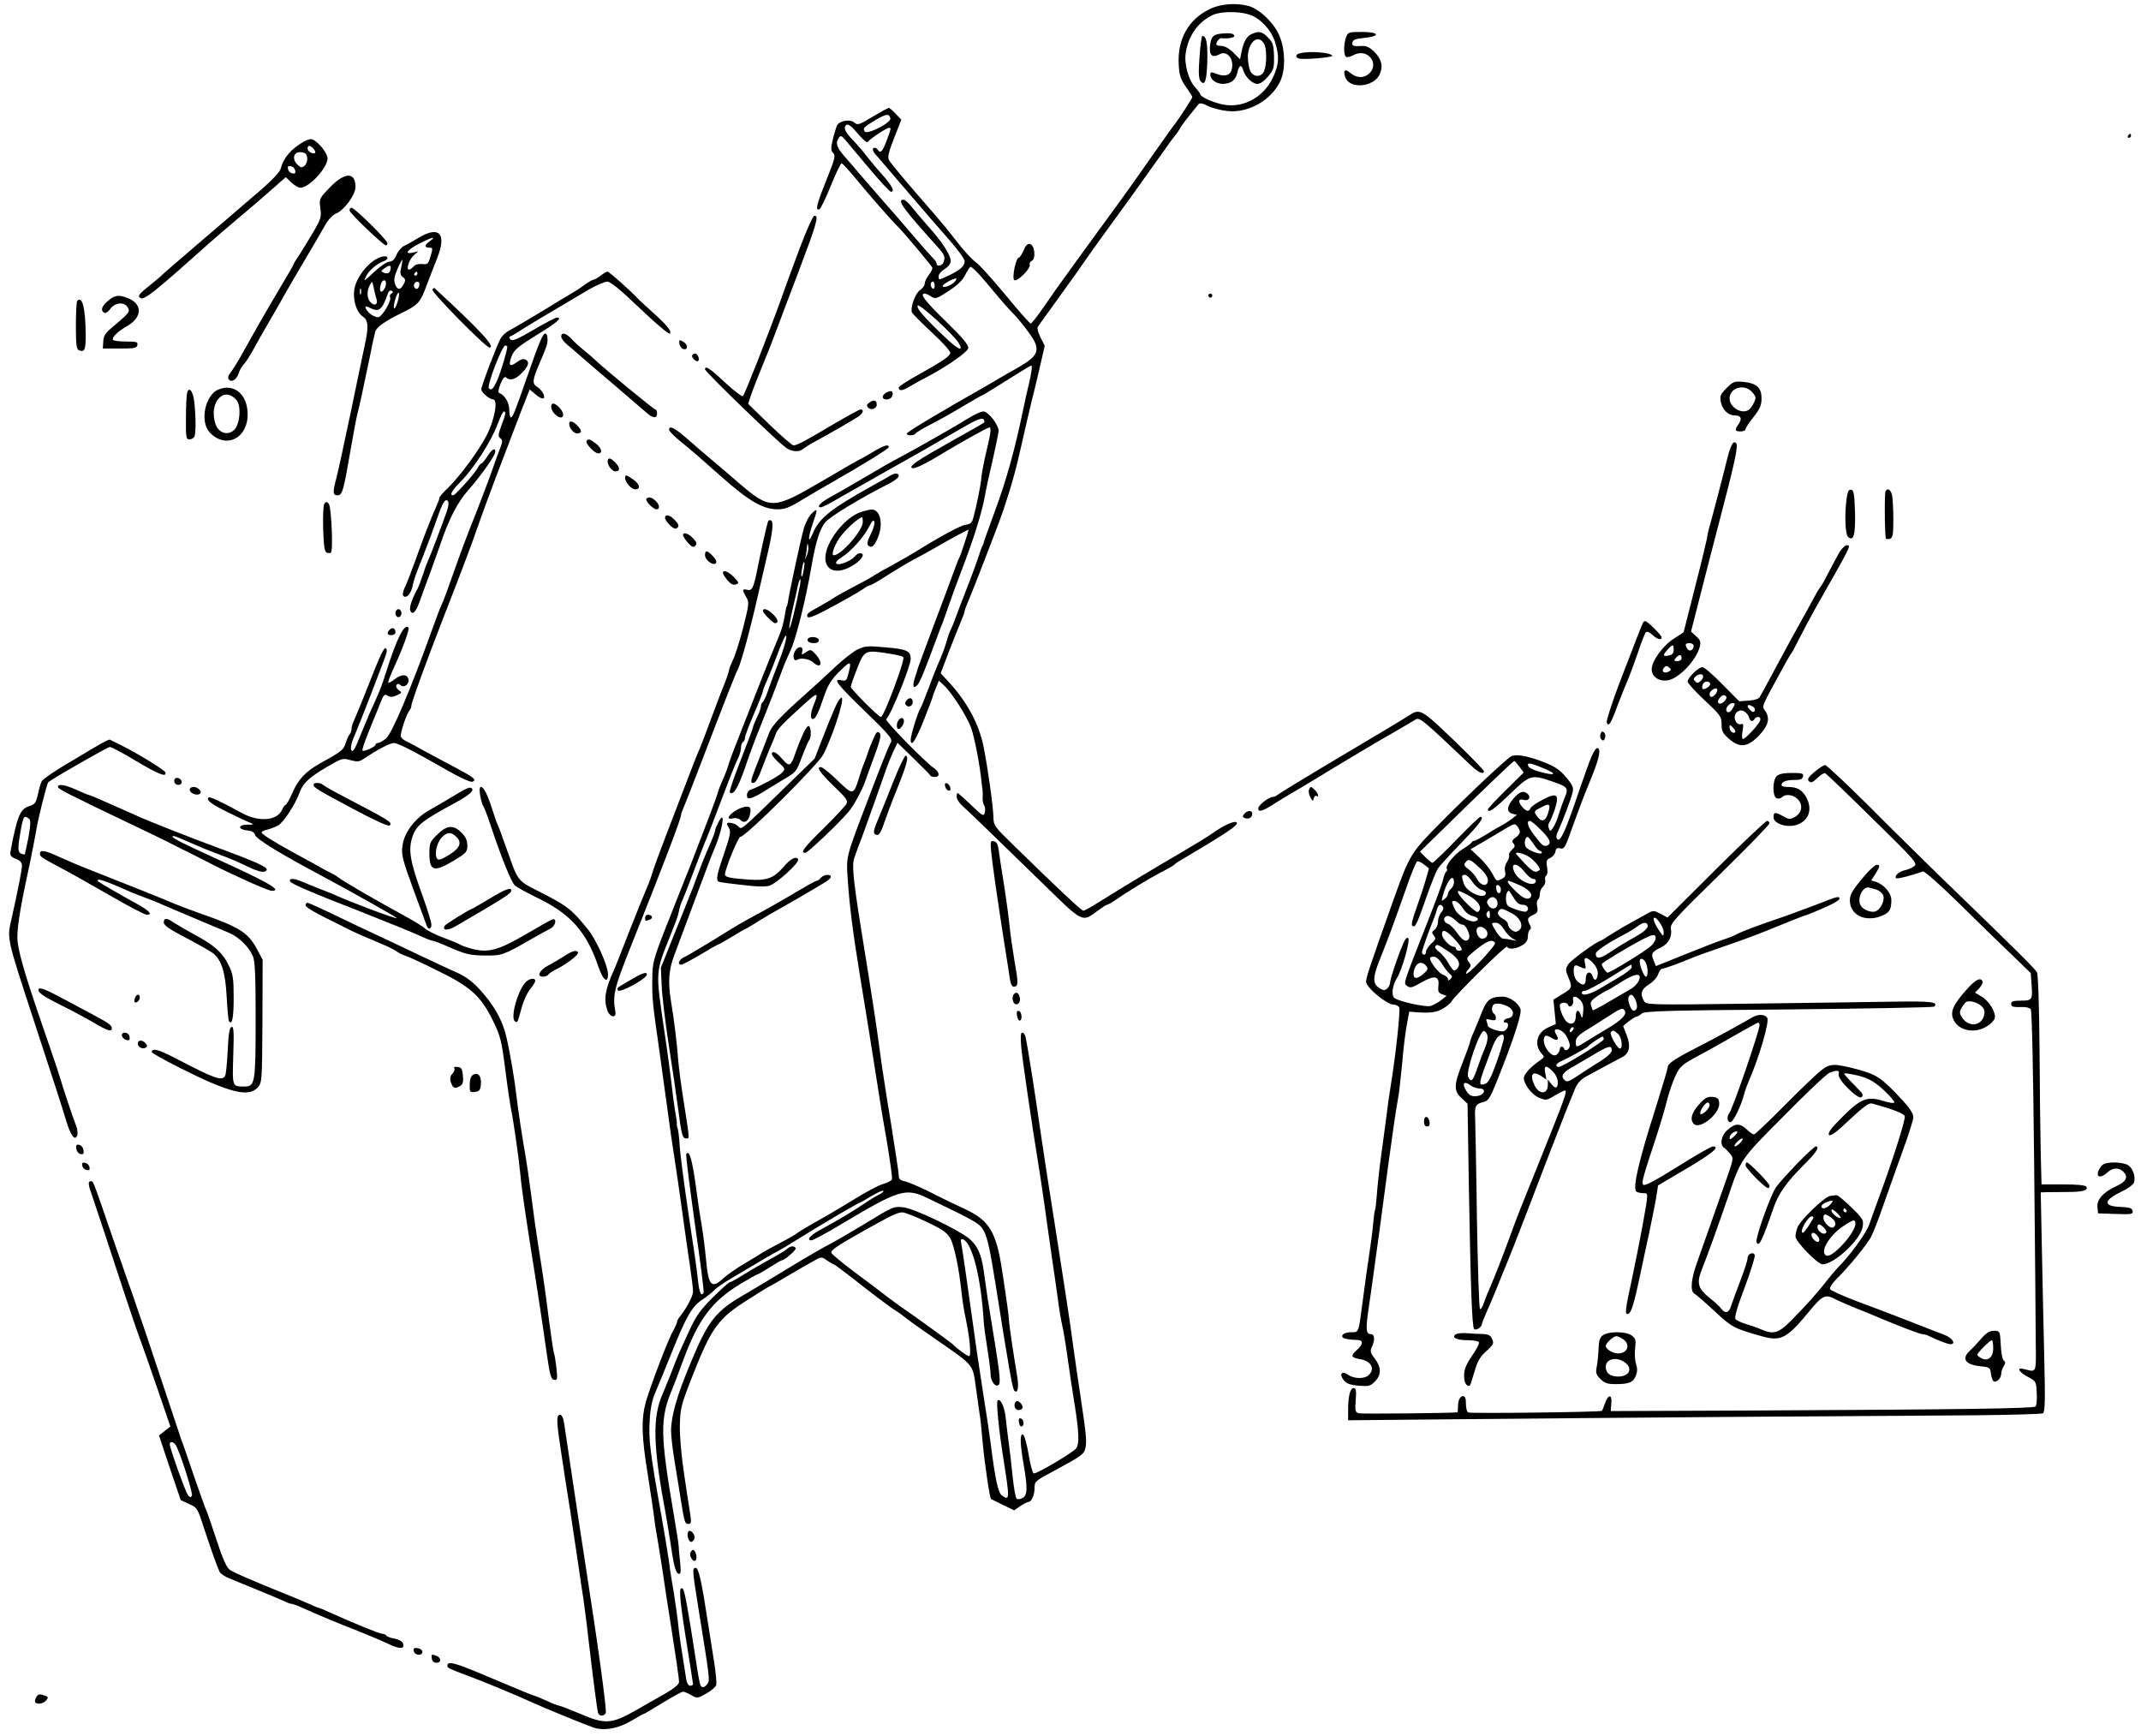 <?xml version="1.0" standalone="no"?>
<!DOCTYPE svg PUBLIC "-//W3C//DTD SVG 20010904//EN"
 "http://www.w3.org/TR/2001/REC-SVG-20010904/DTD/svg10.dtd">
<svg version="1.0" xmlns="http://www.w3.org/2000/svg"
 width="1072pt" height="869pt" viewBox="0 0 1072 869"
 preserveAspectRatio="xMidYMid meet">
<g transform="translate(0,869) scale(0.1,-0.1)"
fill="#000000" stroke="none">
<path d="M6056 8644 c-107 -52 -162 -153 -154 -280 3 -52 10 -72 36 -109 18
-25 32 -48 32 -51 0 -6 -68 -111 -83 -129 -5 -5 -58 -80 -118 -165 -59 -85
-133 -189 -163 -230 -78 -106 -291 -399 -316 -435 -11 -16 -44 -63 -71 -102
-28 -40 -54 -73 -58 -73 -5 0 -62 65 -127 144 -66 79 -131 152 -147 162 -15
11 -49 46 -75 78 -26 33 -60 76 -77 97 -16 20 -85 100 -151 176 -67 77 -126
149 -132 160 -9 16 -4 38 25 112 l36 92 -29 30 c-15 16 -30 29 -34 29 -3 0
-39 -20 -80 -44 -68 -41 -76 -44 -92 -30 -21 19 -74 10 -87 -14 -4 -9 -14 -41
-21 -70 -11 -46 -10 -56 2 -68 13 -13 8 -30 -34 -135 -50 -125 -57 -154 -35
-147 6 3 32 55 57 118 25 62 49 112 54 112 5 0 35 -33 68 -73 63 -77 182 -213
209 -239 26 -24 174 -200 177 -210 2 -6 -6 -22 -17 -36 -12 -15 -21 -35 -21
-44 0 -10 -11 -25 -24 -33 -23 -16 -49 -87 -40 -111 3 -7 48 -52 100 -101 56
-51 94 -94 92 -103 -3 -17 -41 -42 -175 -117 -46 -26 -83 -50 -83 -55 0 -19
18 -18 55 5 22 13 58 33 80 44 107 56 210 128 213 148 2 16 -26 50 -112 134
-106 103 -133 139 -106 139 6 0 21 -7 33 -15 21 -13 27 -11 87 28 44 29 70 54
82 79 10 20 22 39 27 42 5 3 42 -33 82 -82 76 -91 97 -116 140 -160 14 -15 45
-52 67 -83 66 -88 58 -117 -50 -179 -40 -22 -86 -49 -103 -59 -16 -10 -48 -28
-70 -41 -207 -117 -385 -223 -385 -231 0 -12 37 -11 45 1 4 6 37 26 75 45 37
19 109 59 160 90 51 30 94 55 96 55 3 0 21 11 42 24 148 93 202 126 206 126 6
0 -1 -49 -14 -100 -5 -19 -19 -80 -30 -135 -40 -192 -82 -341 -137 -490 -30
-82 -56 -154 -57 -160 -1 -5 -4 -14 -8 -20 -3 -5 -10 -26 -16 -45 -6 -19 -31
-89 -57 -155 -26 -66 -53 -138 -61 -160 -8 -22 -18 -47 -23 -56 -5 -9 -15 -36
-21 -59 -6 -23 -22 -66 -34 -94 -13 -28 -38 -91 -56 -141 -19 -49 -37 -95 -41
-101 -12 -15 -49 -135 -49 -157 0 -42 25 -5 66 98 24 61 44 113 44 116 0 4 7
23 16 44 l15 37 25 -23 c39 -36 114 -153 136 -212 17 -47 45 -189 53 -277 2
-19 5 -37 5 -40 1 -3 1 -18 0 -33 -1 -15 3 -33 8 -40 5 -7 6 -22 3 -35 -6 -21
-10 -19 -69 38 -35 33 -65 60 -68 60 -2 0 -4 -9 -4 -20 0 -11 14 -32 31 -47
35 -31 149 -142 408 -394 194 -190 189 -188 267 -129 22 16 43 30 47 30 4 0
20 9 35 19 60 42 171 110 232 142 36 18 67 36 70 40 3 4 19 15 37 25 223 132
287 174 275 186 -11 11 -67 -15 -127 -58 -16 -12 -84 -53 -150 -92 -126 -73
-292 -173 -410 -247 -38 -24 -74 -44 -80 -45 -10 0 -120 103 -345 323 -102 99
-105 103 -106 147 -1 52 -29 252 -50 355 -23 112 -83 223 -177 324 l-37 40 41
108 c23 59 50 127 60 150 10 24 19 47 19 53 0 5 7 24 15 42 8 18 35 87 61 153
25 66 61 158 79 205 45 115 89 257 114 365 12 50 32 140 46 200 14 61 30 126
35 145 5 19 18 76 30 127 l21 92 -21 41 c-11 22 -18 46 -14 53 4 7 29 41 55
77 26 36 86 119 133 185 46 66 100 143 120 170 20 28 96 133 169 233 72 101
146 205 164 230 18 26 39 55 47 64 8 9 19 25 25 36 8 16 35 50 91 119 7 9 19
7 49 -8 23 -11 67 -22 98 -25 104 -11 220 55 264 151 25 55 25 149 -2 219 -24
65 -100 140 -157 156 -64 17 -142 11 -196 -16z m196 -26 c56 -16 115 -79 133
-141 21 -70 19 -108 -9 -170 -44 -99 -143 -157 -243 -142 -48 7 -123 39 -123
53 0 4 -12 20 -26 35 -33 35 -56 119 -47 172 13 88 65 159 138 191 38 17 126
18 177 2z m-1794 -521 c4 -22 -118 -84 -129 -65 -10 16 -3 23 58 59 52 30 66
31 71 6z m-155 -85 c20 -23 38 -38 42 -33 8 14 94 71 106 71 12 0 12 -1 -12
-65 -20 -54 -31 -65 -44 -45 -3 6 -10 10 -16 10 -14 0 -11 -18 9 -38 9 -11 78
-90 152 -177 74 -87 170 -198 213 -246 42 -48 77 -96 77 -107 0 -24 -22 -44
-79 -71 -54 -25 -51 -25 -51 -3 0 10 14 26 30 35 19 12 30 26 30 41 0 29 -43
96 -112 172 -30 34 -67 78 -83 98 -15 20 -34 36 -41 36 -35 0 -5 -42 173 -239
33 -37 37 -48 27 -75 -7 -17 -34 -22 -34 -7 0 5 -6 16 -14 24 -8 8 -33 36 -57
63 -94 110 -148 172 -214 247 -38 44 -83 95 -100 115 -16 20 -49 58 -72 84
-44 49 -51 71 -33 98 9 13 14 11 33 -11 12 -15 66 -79 120 -143 54 -64 102
-116 108 -116 21 0 6 30 -44 86 -29 32 -64 75 -79 94 -14 19 -44 54 -67 78
-39 41 -49 61 -35 75 10 10 28 -4 67 -51z m475 -735 c-18 -18 -58 -31 -58 -19
0 10 62 43 68 37 3 -2 -2 -10 -10 -18z m-98 -18 c0 -11 -4 -17 -10 -14 -5 3
-10 13 -10 21 0 8 5 14 10 14 6 0 10 -9 10 -21z m120 -286 c28 -48 -3 -34 -73
33 -103 98 -140 142 -132 154 8 12 180 -146 205 -187z"/>
<path d="M6118 8522 c-45 -4 -55 -16 -60 -67 -3 -44 13 -56 50 -36 29 16 62
-12 62 -53 0 -53 -31 -67 -92 -41 -13 5 -18 3 -18 -8 0 -25 29 -47 63 -47 42
1 65 20 73 59 8 36 20 40 29 9 11 -35 46 -68 71 -68 14 0 34 14 54 38 28 34
30 43 29 102 -2 56 -6 68 -30 92 -30 31 -46 34 -83 17 -25 -12 -40 -39 -51
-95 l-6 -31 -33 33 c-21 21 -44 34 -60 34 -14 0 -26 3 -26 8 0 13 17 33 26 31
24 -4 64 2 64 10 0 13 -19 17 -62 13z m212 -53 c13 -23 13 -100 0 -133 -12
-32 -50 -35 -68 -5 -7 11 -13 43 -14 71 0 78 53 122 82 67z"/>
<path d="M6006 8404 c-6 -77 -4 -109 5 -120 22 -27 31 1 34 103 2 89 -5 123
-25 123 -4 0 -10 -48 -14 -106z"/>
<path d="M6740 8504 c-13 -33 -13 -91 0 -99 5 -3 23 1 39 10 75 38 136 -55 66
-101 -26 -17 -58 -12 -88 14 -23 20 -33 8 -21 -25 21 -60 141 -50 171 13 20
41 11 78 -27 116 -21 20 -39 29 -57 28 -47 -3 -55 -1 -51 18 2 13 16 18 57 22
85 8 78 30 -8 30 -68 0 -72 -1 -81 -26z"/>
<path d="M6508 8423 c-21 -5 -24 -19 -5 -26 18 -7 167 5 167 13 0 17 -113 26
-162 13z"/>
<path d="M10655 8010 c-3 -5 -1 -10 4 -10 6 0 11 5 11 10 0 6 -2 10 -4 10 -3
0 -8 -4 -11 -10z"/>
<path d="M1523 7982 c-65 -37 -103 -81 -117 -135 -4 -17 -40 -56 -102 -110
-53 -45 -136 -116 -183 -157 -48 -41 -101 -86 -117 -100 -137 -117 -179 -154
-191 -165 -7 -8 -35 -31 -61 -52 -59 -47 -65 -56 -47 -66 18 -10 83 43 334
268 31 28 99 86 151 130 52 43 128 108 168 144 l73 64 27 -26 c16 -15 36 -27
46 -27 44 0 136 100 136 147 0 24 -39 75 -71 93 -11 6 -26 3 -46 -8z m47 -37
c7 -9 11 -18 8 -20 -9 -10 -38 7 -38 21 0 18 14 18 30 -1z m-32 -46 c2 -15 -4
-31 -13 -39 -14 -11 -19 -10 -37 7 -28 29 -17 65 20 61 21 -2 28 -9 30 -29z
m-60 -63 c3 -13 -1 -17 -14 -14 -11 2 -20 11 -22 22 -3 13 1 17 14 14 11 -2
20 -11 22 -22z"/>
<path d="M1653 7753 c-55 -57 -55 -58 -49 -106 6 -45 4 -53 -45 -135 -29 -48
-60 -99 -71 -114 -10 -15 -18 -29 -18 -31 0 -3 -25 -47 -56 -98 -31 -52 -86
-146 -122 -209 -35 -63 -76 -135 -90 -160 -14 -25 -34 -57 -46 -73 -15 -20
-17 -30 -8 -39 14 -14 38 4 48 35 3 12 14 31 24 42 10 11 31 43 47 72 15 28
52 94 82 145 30 51 64 111 76 133 12 22 58 100 101 173 44 74 90 153 104 178
14 25 36 48 53 55 41 17 97 94 97 133 0 76 -53 75 -127 -1z"/>
<path d="M1750 7636 c0 -12 160 -166 181 -174 5 -2 9 3 9 10 0 16 -165 178
-180 178 -6 0 -10 -6 -10 -14z"/>
<path d="M4006 7452 c-32 -86 -76 -204 -96 -262 -59 -164 -179 -470 -190 -483
-4 -5 -44 26 -89 67 -75 71 -101 88 -101 67 0 -13 380 -380 413 -398 29 -16
62 -16 79 0 8 6 32 22 53 33 80 43 214 121 229 133 19 16 21 31 5 31 -6 0 -66
-33 -133 -72 -142 -85 -186 -108 -203 -108 -7 0 -61 47 -120 104 l-107 104 14
43 c8 24 34 91 58 149 24 58 54 134 67 170 13 36 65 172 115 304 90 239 101
276 78 276 -7 0 -39 -70 -72 -158z"/>
<path d="M2095 7499 c-27 -16 -60 -35 -73 -41 -13 -7 -30 -27 -37 -45 -10 -23
-21 -33 -35 -33 -12 0 -46 -23 -77 -52 -50 -47 -54 -50 -40 -21 16 31 54 63
90 76 28 11 20 30 -10 22 -58 -14 -128 -97 -139 -164 -8 -53 11 -115 43 -136
27 -18 30 -50 9 -145 -8 -36 -39 -186 -70 -335 -31 -148 -63 -295 -71 -326
-20 -74 -19 -89 5 -89 24 0 30 22 65 225 14 83 30 166 35 185 10 37 25 108 61
280 11 58 24 116 28 130 7 22 47 51 126 90 89 43 99 54 131 141 18 46 41 108
53 137 49 122 10 164 -94 101z m58 -16 c-28 -19 -29 -33 -4 -33 18 0 19 -3 7
-42 -11 -40 -15 -43 -43 -40 -18 2 -35 -3 -43 -13 -7 -8 -17 -15 -22 -15 -17
0 2 54 25 73 l22 19 -28 -7 c-46 -10 -28 15 34 46 59 31 88 38 52 12z m-144
-130 c-7 -31 -5 -40 8 -50 14 -11 15 -16 3 -38 -16 -30 -32 -28 -43 6 -6 17
-2 38 13 72 11 26 23 47 24 47 2 0 0 -17 -5 -37z m-53 -8 c-3 -22 -13 -28 -33
-21 -17 7 -17 8 1 22 25 18 35 18 32 -1z m134 -25 c0 -5 -5 -10 -11 -10 -5 0
-7 5 -4 10 3 6 8 10 11 10 2 0 4 -4 4 -10z m-158 -56 c-4 -22 -19 -40 -27 -32
-3 3 -3 18 1 32 7 30 31 30 26 0z m-47 -70 c9 -28 -9 -39 -29 -18 -19 18 -21
57 -4 87 12 21 12 21 19 -13 4 -19 10 -45 14 -56z m215 72 c0 -8 -4 -17 -9
-21 -12 -7 -24 12 -16 25 9 15 25 12 25 -4z m-293 -48 c-3 -7 -5 -2 -5 12 0
14 2 19 5 13 2 -7 2 -19 0 -25z m153 2 c-7 -4 -10 -12 -7 -17 10 -15 -38 -98
-59 -101 -11 -1 -29 7 -42 18 -28 26 -30 45 -3 30 49 -25 64 -14 94 73 4 10
12 15 18 11 8 -5 8 -9 -1 -14z m29 -47 c-7 -21 -14 -32 -16 -26 -3 7 1 30 8
50 7 21 14 32 16 26 3 -7 -1 -30 -8 -50z"/>
<path d="M5125 7436 c-9 -20 -19 -36 -24 -36 -14 0 -35 -100 -23 -112 13 -13
85 59 78 77 -2 7 2 16 10 19 22 9 15 80 -9 84 -12 3 -22 -7 -32 -32z"/>
<path d="M3007 7310 c-14 -11 -29 -20 -35 -20 -5 0 -27 -13 -49 -29 -22 -16
-55 -37 -73 -47 -18 -11 -40 -24 -49 -29 -53 -34 -235 -142 -255 -152 -13 -7
-30 -23 -38 -35 -17 -28 -98 -240 -98 -257 0 -16 40 -50 59 -51 26 0 8 -101
-32 -179 -41 -80 -134 -205 -196 -266 -23 -21 -41 -43 -41 -48 0 -6 -9 -28
-19 -51 -11 -23 -36 -86 -57 -141 -74 -203 -85 -231 -99 -260 -8 -18 -10 -34
-5 -39 14 -14 37 10 45 47 10 44 9 40 55 157 23 58 53 139 67 180 29 84 42
105 55 92 6 -6 4 -27 -5 -53 -21 -60 -85 -229 -97 -254 -5 -11 -16 -41 -24
-67 -9 -26 -20 -56 -25 -65 -27 -49 -43 -95 -37 -109 10 -26 27 -11 46 41 10
28 34 95 55 150 20 55 42 118 50 140 40 121 87 212 137 268 60 67 138 176 138
195 0 23 -18 12 -40 -23 -12 -19 -25 -35 -29 -35 -4 0 -12 -9 -17 -19 -12 -26
-114 -141 -125 -141 -20 0 -7 24 37 68 63 62 154 203 184 285 14 37 28 67 33
67 11 0 9 -16 -13 -72 -16 -44 -17 -53 -5 -62 12 -9 12 -17 -1 -51 -9 -22 -31
-83 -49 -135 -19 -52 -55 -147 -80 -210 -26 -63 -71 -183 -100 -266 -29 -83
-57 -159 -63 -170 -6 -10 -29 -73 -53 -139 -102 -284 -197 -509 -226 -532 -15
-13 -34 -23 -40 -23 -7 0 -13 -4 -13 -9 0 -10 -58 -36 -65 -29 -3 3 10 43 29
89 19 46 44 109 57 141 19 49 24 55 40 45 13 -8 25 -8 46 2 26 12 27 14 9 26
-10 8 -15 19 -11 25 5 8 11 8 21 -1 19 -16 48 10 38 34 -8 23 -36 21 -68 -4
-15 -12 -29 -19 -32 -17 -2 3 11 38 30 79 45 98 78 190 71 197 -21 21 -59 -55
-114 -230 -20 -64 -30 -90 -83 -205 -11 -27 -33 -79 -48 -116 -14 -38 -30 -68
-36 -67 -12 2 -8 34 10 74 28 65 150 380 160 413 4 12 3 24 -2 27 -10 6 -29
-35 -97 -209 -26 -66 -54 -133 -61 -149 -8 -16 -14 -36 -14 -46 0 -9 -4 -20
-9 -26 -5 -5 -14 -25 -20 -44 -11 -35 -20 -42 -128 -102 -72 -40 -111 -81
-140 -150 -14 -32 -29 -58 -33 -58 -4 0 -12 -11 -18 -25 -25 -55 -117 -62
-202 -15 -110 60 -160 83 -166 77 -13 -13 17 -35 99 -75 45 -22 93 -45 107
-50 23 -10 23 -11 -13 -11 -48 -1 -46 -24 2 -29 23 -2 35 -10 38 -22 5 -20
121 -92 328 -202 147 -78 384 -212 382 -215 -5 -5 -234 81 -312 117 -11 5 -45
19 -75 30 -30 12 -70 28 -88 36 -40 17 -65 18 -60 2 4 -12 91 -50 368 -158
164 -65 231 -92 307 -126 17 -8 35 -14 40 -14 5 0 47 -16 93 -37 73 -31 96
-36 165 -37 87 -1 94 1 230 79 44 25 90 51 103 57 25 13 32 54 6 44 -8 -3 -69
-37 -135 -76 -134 -78 -186 -92 -267 -70 -26 7 -51 16 -57 20 -5 4 -43 20 -84
35 -41 15 -82 36 -91 45 -9 9 -53 36 -96 60 -134 72 -332 187 -344 200 -3 3
-18 12 -35 20 -16 8 -50 26 -75 41 -25 14 -76 42 -115 63 -96 52 -155 90 -155
98 0 4 12 11 28 14 15 4 39 13 53 20 27 14 88 106 110 168 17 46 47 74 139
128 72 42 77 43 115 32 34 -9 44 -8 65 6 66 45 133 80 152 80 20 0 97 -39 275
-141 59 -34 109 -56 118 -53 24 9 9 21 -83 70 -48 25 -118 63 -157 84 -38 22
-80 44 -91 49 -12 5 -24 16 -27 23 -5 14 29 116 44 132 5 6 9 16 9 24 0 16 80
234 165 452 92 236 132 342 175 465 39 111 92 251 206 548 l46 117 30 -25 c16
-14 34 -23 39 -19 12 7 -7 41 -31 57 -27 16 -25 34 14 124 19 43 35 85 36 93
4 29 0 50 -10 50 -12 0 -30 -42 -90 -215 -62 -178 -73 -205 -82 -205 -4 0 -8
17 -8 38 0 36 -23 75 -50 84 -7 2 -5 18 6 46 12 29 21 39 28 32 17 -17 45 -11
74 18 38 36 45 59 25 71 -12 6 -25 3 -45 -12 -36 -27 -44 -17 -26 30 13 32 32
48 124 105 103 63 132 88 103 88 -7 0 -60 -27 -117 -61 -80 -47 -107 -58 -116
-49 -8 9 -8 14 1 17 7 2 27 14 45 26 30 20 127 78 344 206 38 22 81 41 95 41
17 -1 64 -39 164 -135 80 -76 144 -130 149 -125 11 11 -15 43 -89 109 -33 30
-65 59 -70 65 -35 38 -145 136 -153 136 -5 0 -21 -9 -35 -20z m-467 -356 c0
-19 -33 -128 -50 -167 -20 -45 -30 -54 -42 -41 -12 12 66 214 82 214 6 0 10
-3 10 -6z"/>
<path d="M2165 7240 c-7 -12 267 -290 286 -290 33 0 -44 84 -276 298 -1 2 -6
-2 -10 -8z"/>
<path d="M6050 7210 c0 -5 5 -10 10 -10 6 0 10 5 10 10 0 6 -4 10 -10 10 -5 0
-10 -4 -10 -10z"/>
<path d="M541 7184 c-32 -27 -39 -48 -19 -60 6 -4 19 4 30 19 24 34 72 37 88
7 12 -22 8 -26 -83 -103 -30 -25 -39 -40 -40 -67 l-2 -35 85 0 c73 0 85 2 88
18 3 15 -5 17 -57 17 -33 0 -62 4 -65 8 -8 13 24 43 76 73 69 41 71 106 3 134
-49 21 -69 19 -104 -11z"/>
<path d="M387 7184 c-4 -4 -7 -60 -7 -125 0 -98 3 -118 16 -123 28 -11 34 4
33 82 -1 130 -17 191 -42 166z"/>
<path d="M2810 7005 c0 -8 12 -25 27 -38 14 -12 50 -42 78 -67 28 -25 107 -92
175 -150 67 -58 134 -115 148 -127 31 -28 52 -29 52 -3 0 11 -4 20 -9 20 -7 0
-246 196 -298 245 -11 11 -38 34 -58 50 -21 17 -49 42 -63 58 -28 30 -52 35
-52 12z"/>
<path d="M3402 6968 c2 -12 11 -24 21 -26 24 -5 22 25 -4 38 -18 10 -20 9 -17
-12z"/>
<path d="M3466 6911 c-7 -10 22 -37 30 -28 9 8 -3 37 -15 37 -5 0 -12 -4 -15
-9z"/>
<path d="M8645 6747 c-30 -30 -34 -39 -29 -68 7 -40 37 -69 70 -69 31 0 38
-15 20 -42 -22 -31 -20 -38 9 -38 14 0 25 5 25 11 0 6 18 34 40 61 32 41 40
59 40 93 0 54 -24 76 -90 83 -46 4 -52 2 -85 -31z m125 -17 c11 -11 20 -25 20
-31 0 -15 -21 -53 -34 -61 -35 -24 -96 13 -96 57 0 52 70 75 110 35z"/>
<path d="M1094 6740 c-67 -27 -95 -161 -44 -215 79 -84 190 -32 190 90 0 100
-67 157 -146 125z m90 -53 c25 -30 18 -119 -11 -149 -32 -31 -78 -17 -94 29
-35 106 41 194 105 120z"/>
<path d="M937 6723 c-3 -10 -6 -66 -6 -125 -1 -99 1 -108 18 -108 10 0 22 7
25 16 8 20 6 113 -2 178 -7 50 -26 72 -35 39z"/>
<path d="M4443 6727 c-13 -5 -23 -16 -23 -24 0 -18 39 -17 46 2 10 24 0 33
-23 22z"/>
<path d="M4354 6675 c-15 -10 -16 -16 -7 -26 14 -15 43 -5 43 15 0 22 -15 27
-36 11z"/>
<path d="M2760 6652 c0 -21 29 -52 48 -52 19 0 14 28 -8 50 -25 25 -40 26 -40
2z"/>
<path d="M4859 6602 c-57 -36 -255 -149 -339 -194 -70 -37 -87 -47 -225 -128
-49 -29 -112 -65 -140 -80 -47 -26 -69 -50 -45 -50 6 0 42 17 78 39 37 21 139
79 227 129 161 90 235 132 400 228 75 44 103 55 111 43 3 -6 4 -12 2 -14 -2
-3 -76 -45 -164 -94 -171 -96 -213 -124 -198 -134 12 -7 66 19 162 78 83 50
217 125 226 125 10 0 7 -30 -15 -119 -11 -47 -23 -106 -25 -130 -3 -41 -26
-153 -43 -211 -5 -17 -15 -25 -34 -27 -24 -2 -120 -53 -252 -135 -33 -20 -87
-51 -120 -69 -33 -17 -71 -39 -85 -48 -14 -10 -59 -35 -100 -56 -41 -21 -86
-46 -100 -55 -14 -10 -47 -30 -75 -45 -62 -34 -69 -40 -61 -54 4 -7 33 4 79
28 117 62 170 93 199 112 14 11 30 19 35 19 5 0 43 22 85 49 42 27 102 63 134
80 33 17 82 44 109 60 74 43 165 92 165 89 -1 -9 -41 -132 -47 -141 -4 -6 -19
-45 -34 -87 -15 -41 -59 -160 -99 -265 -39 -104 -72 -194 -74 -200 -1 -5 -8
-27 -15 -48 -14 -42 -8 -59 13 -36 12 13 37 73 98 239 11 30 24 64 29 75 4 11
17 47 28 80 11 33 41 114 66 180 54 139 101 286 115 365 5 30 23 114 40 185
16 72 30 138 30 148 0 30 -52 97 -76 97 -11 0 -40 -13 -65 -28z"/>
<path d="M2850 6569 c0 -23 22 -49 40 -49 25 0 25 15 0 40 -22 22 -40 26 -40
9z"/>
<path d="M3350 6538 c1 -7 26 -33 57 -58 49 -39 103 -86 203 -175 141 -125
210 -165 285 -165 34 0 60 10 117 45 40 24 102 61 138 81 168 96 300 177 300
185 0 17 -25 9 -83 -26 -32 -19 -60 -35 -62 -35 -2 0 -88 -49 -191 -110 -245
-143 -257 -143 -415 -8 -53 46 -117 101 -144 123 -26 22 -78 66 -114 98 -64
56 -91 69 -91 45z"/>
<path d="M2937 6482 c-8 -11 40 -62 58 -62 24 0 18 26 -11 49 -28 22 -40 26
-47 13z"/>
<path d="M8671 6462 c-6 -11 -15 -37 -20 -58 -27 -109 -83 -323 -91 -349 -5
-16 -11 -43 -13 -60 -3 -16 -30 -129 -61 -249 -31 -121 -56 -220 -56 -221 0
-1 -22 -15 -48 -32 -55 -34 -112 -113 -112 -154 0 -38 38 -63 82 -55 55 10
139 98 158 165 7 27 5 35 -17 55 l-26 24 47 184 c25 100 67 260 91 353 80 304
100 394 88 406 -8 8 -14 6 -22 -9z m-191 -1006 c0 -21 -21 -31 -31 -15 -14 22
-11 29 11 29 11 0 20 -6 20 -14z m-100 -20 c0 -17 -7 -25 -25 -28 -30 -6 -31
1 -5 30 26 28 30 28 30 -2z m40 -41 c0 -9 -9 -15 -21 -15 -18 0 -19 2 -9 15 7
8 16 15 21 15 5 0 9 -7 9 -15z m-64 -67 c-23 -13 -40 0 -25 18 9 11 15 12 26
2 12 -10 12 -13 -1 -20z"/>
<path d="M3045 6390 c-11 -17 15 -60 37 -60 25 0 23 22 -6 49 -17 16 -26 19
-31 11z"/>
<path d="M4460 6310 c-8 -5 -46 -27 -85 -48 -219 -122 -274 -166 -307 -246
-24 -57 -22 -14 2 54 25 72 25 78 -5 50 -14 -13 -32 -47 -40 -75 -14 -47 -74
-326 -80 -370 -2 -11 -4 -20 -5 -20 -2 0 -4 -9 -6 -20 -11 -69 -19 -97 -44
-155 -15 -36 -49 -119 -75 -185 -26 -66 -73 -185 -104 -265 -32 -80 -61 -157
-64 -171 -4 -14 -16 -47 -29 -75 -12 -27 -23 -56 -24 -64 -2 -8 -19 -55 -38
-105 -19 -49 -51 -133 -71 -185 -20 -52 -44 -115 -55 -140 -10 -25 -51 -128
-91 -230 -70 -179 -72 -188 -73 -275 -1 -94 2 -123 34 -345 10 -74 28 -205 40
-290 11 -85 27 -195 35 -245 8 -49 26 -173 40 -275 14 -102 32 -228 40 -281 8
-53 15 -109 15 -125 0 -25 -35 -89 -70 -131 -5 -7 -10 -17 -10 -22 0 -5 -9
-25 -19 -43 -25 -42 -113 -274 -137 -356 -24 -88 -22 -170 9 -362 14 -91 29
-187 32 -215 3 -27 8 -61 11 -75 3 -14 16 -97 30 -185 13 -88 30 -203 39 -255
28 -177 45 -293 45 -311 0 -12 -24 -32 -67 -57 -38 -21 -105 -60 -151 -86
-119 -68 -154 -70 -276 -17 -53 22 -101 41 -106 41 -5 0 -34 11 -64 25 -30 14
-58 25 -61 25 -4 0 -97 38 -207 85 -188 80 -228 92 -228 65 0 -11 6 -14 105
-51 63 -23 249 -100 300 -124 76 -35 284 -120 328 -135 55 -17 124 -4 191 36
31 19 59 34 62 34 2 0 44 25 93 55 49 30 94 55 101 55 7 0 25 -8 41 -17 28
-17 31 -17 74 7 25 14 48 33 51 43 3 10 -2 64 -11 120 -9 56 -23 145 -31 197
-30 198 -46 270 -60 270 -19 0 -18 -8 15 -215 55 -339 55 -346 45 -363 -15
-22 -30 -26 -38 -7 -3 9 -13 62 -21 118 -39 254 -57 353 -65 361 -23 23 -19
-39 14 -246 20 -123 36 -226 36 -230 0 -5 -7 -8 -15 -8 -8 0 -16 13 -19 32 -3
18 -12 76 -20 128 -9 52 -18 122 -21 155 -4 33 -13 101 -21 150 -9 50 -20 119
-24 155 -5 36 -22 139 -38 230 -57 317 -65 385 -59 477 3 59 12 104 27 138 12
28 50 120 84 205 73 181 102 231 154 264 20 13 45 33 56 44 10 12 50 40 90 63
173 103 212 126 226 132 8 4 56 32 105 63 110 69 306 184 313 184 2 0 27 14
54 31 28 16 54 29 60 27 5 -2 -3 -10 -19 -18 -15 -8 -39 -22 -53 -31 -81 -55
-138 -89 -249 -150 -46 -25 -64 -49 -38 -49 8 0 77 37 153 83 288 172 319 181
429 128 257 -124 259 -125 283 -168 16 -30 31 -99 57 -264 65 -410 84 -522 94
-532 18 -18 24 21 12 86 -14 81 -39 248 -39 267 -1 21 -9 83 -33 240 -30 202
-64 259 -188 317 -42 19 -119 56 -171 83 -52 26 -110 51 -127 55 -26 5 -33 12
-33 30 0 13 -18 131 -39 262 -22 131 -47 294 -56 363 -16 123 -36 254 -96 625
-38 240 -44 306 -31 341 5 16 24 67 42 114 28 77 90 250 121 340 7 19 21 54
32 78 l21 43 80 -78 c44 -43 82 -81 84 -85 2 -5 12 -8 23 -8 26 0 24 24 -3 43
-44 29 -250 240 -241 246 21 15 123 266 123 302 0 40 -19 49 -127 58 -89 8
-102 7 -140 -11 -23 -12 -73 -51 -112 -88 -39 -37 -108 -100 -153 -140 -113
-100 -163 -153 -176 -187 -6 -15 -29 -75 -51 -132 -46 -117 -47 -121 -27 -121
9 0 27 32 45 83 17 45 38 96 45 112 8 17 17 40 21 52 6 21 38 55 153 158 55
50 62 48 37 -12 -17 -41 -19 -73 -5 -73 13 0 28 30 56 114 18 53 36 82 71 118
64 65 70 63 48 -15 -6 -24 -12 -28 -31 -23 -48 12 -23 -20 117 -155 122 -118
139 -139 130 -155 -15 -28 -47 -108 -129 -324 -95 -249 -95 -251 -88 -354 9
-137 25 -266 61 -486 25 -150 71 -438 96 -599 5 -35 23 -143 40 -239 16 -97
28 -181 25 -187 -2 -6 -23 -17 -47 -24 -23 -7 -83 -39 -133 -70 -50 -31 -134
-81 -186 -110 -52 -29 -102 -59 -110 -66 -8 -7 -49 -30 -90 -51 -41 -22 -79
-43 -85 -47 -5 -4 -44 -28 -85 -52 -41 -24 -90 -58 -108 -75 -60 -55 -75 -38
-87 95 -4 44 -13 116 -20 160 -13 77 -19 116 -30 200 -19 140 -34 191 -49 167
-3 -5 17 -161 43 -348 27 -186 47 -342 44 -346 -12 -21 -21 -2 -28 60 -3 37
-25 189 -48 337 -22 149 -42 302 -44 340 -2 39 -7 77 -10 85 -3 8 -5 19 -4 23
1 5 -3 34 -9 65 -5 32 -14 98 -19 147 -6 50 -21 164 -35 255 -44 304 -46 286
34 485 18 44 34 88 36 98 2 9 6 25 8 35 2 9 13 37 24 62 10 25 36 90 56 145
21 55 44 116 53 135 8 19 44 111 79 205 35 93 71 183 79 198 8 16 15 39 15 52
0 13 5 27 10 30 6 3 10 13 10 21 0 8 20 62 45 120 25 57 45 109 45 114 0 5 11
33 24 62 13 29 36 87 51 128 15 41 32 79 37 85 15 17 -4 -58 -37 -140 -17 -44
-40 -104 -49 -132 -10 -29 -22 -55 -27 -58 -5 -4 -9 -13 -9 -21 0 -8 -9 -34
-20 -56 -11 -23 -20 -45 -20 -50 0 -4 -28 -78 -61 -163 -34 -86 -59 -159 -55
-162 17 -18 41 21 76 122 20 61 56 157 80 215 41 102 71 179 104 268 8 24 28
71 44 105 29 62 78 262 107 432 19 110 40 176 66 209 22 28 178 123 327 198
23 12 42 28 42 35 0 15 -18 16 -40 3z m-420 -400 l-11 -25 6 25 c2 14 5 34 6
45 2 19 2 19 6 0 2 -12 -1 -32 -7 -45z m-16 -74 c-3 -21 -8 -35 -11 -32 -2 2
-1 20 3 40 3 21 8 35 11 32 2 -2 1 -20 -3 -40z m-19 -78 c-20 -105 -48 -218
-53 -214 -2 3 5 45 16 93 11 48 24 103 27 121 4 17 9 32 12 32 2 0 2 -15 -2
-32z m438 -339 c40 -6 76 -14 80 -19 11 -10 -98 -300 -112 -300 -12 0 -151
140 -151 151 0 7 14 47 31 90 37 94 40 95 152 78z"/>
<path d="M3130 6297 c0 -22 31 -57 51 -57 28 0 23 26 -10 49 -34 24 -41 26
-41 8z"/>
<path d="M9246 6194 c-11 -82 -7 -181 8 -193 27 -23 37 12 34 125 -3 91 -6
109 -19 112 -12 2 -18 -8 -23 -44z"/>
<path d="M9439 6218 c-4 -66 -1 -220 4 -225 4 -3 13 -3 22 0 12 5 15 24 15 95
0 49 -3 104 -6 121 -7 36 -33 42 -35 9z"/>
<path d="M3237 6193 c-9 -9 33 -53 50 -53 19 0 16 24 -5 43 -20 18 -34 21 -45
10z"/>
<path d="M1624 6168 c-5 -7 -8 -64 -6 -126 3 -87 7 -115 18 -119 8 -3 17 -3
21 0 12 12 2 232 -11 245 -10 11 -14 11 -22 0z"/>
<path d="M4312 6127 c-75 -24 -165 -132 -178 -213 -13 -84 60 -108 147 -48 39
27 51 54 25 54 -7 0 -20 -7 -27 -17 -20 -23 -80 -46 -91 -35 -6 6 3 17 25 31
46 28 110 99 138 153 17 33 24 38 27 24 2 -10 -6 -38 -19 -62 -16 -32 -19 -48
-12 -55 16 -16 31 -3 48 38 30 70 12 145 -33 142 -9 -1 -32 -6 -50 -12z m8
-51 c0 -42 -108 -166 -145 -166 -14 0 -1 40 25 82 24 38 99 108 117 108 1 0 3
-11 3 -24z"/>
<path d="M3330 6097 c0 -8 11 -24 25 -37 19 -18 28 -21 37 -12 9 9 6 18 -12
37 -25 27 -50 33 -50 12z"/>
<path d="M3845 6078 c-6 -18 -33 -138 -51 -228 -20 -103 -28 -120 -53 -113
-25 6 -26 0 -5 -36 16 -27 15 -34 -15 -154 -18 -69 -41 -143 -52 -163 -10 -21
-19 -44 -19 -50 0 -7 -11 -39 -24 -71 -13 -32 -43 -110 -66 -173 -23 -63 -48
-128 -55 -145 -8 -16 -34 -82 -58 -145 -24 -63 -74 -194 -111 -290 -37 -96
-69 -184 -71 -195 -3 -11 -13 -40 -24 -65 -11 -25 -50 -121 -87 -215 -36 -93
-72 -185 -80 -202 -45 -100 -52 -146 -33 -202 13 -36 47 -40 40 -6 -15 82 -5
120 81 335 153 382 248 631 248 649 0 6 7 25 15 43 8 18 48 121 89 228 119
310 167 433 181 460 16 32 65 212 99 365 15 66 36 157 47 203 28 117 33 168
20 176 -6 4 -13 1 -16 -6z"/>
<path d="M3420 6011 c0 -6 11 -23 24 -38 20 -22 27 -25 37 -16 10 10 8 18 -11
38 -24 25 -50 33 -50 16z"/>
<path d="M9212 5928 c-11 -18 -34 -62 -53 -98 -18 -36 -38 -72 -45 -80 -7 -8
-25 -40 -41 -70 -16 -30 -41 -75 -55 -100 -14 -25 -65 -117 -112 -205 -47 -88
-90 -167 -95 -175 -5 -9 -26 -16 -55 -18 l-48 -3 -84 85 c-46 47 -91 86 -100
86 -19 0 -74 -53 -74 -73 0 -7 38 -49 85 -93 79 -74 85 -82 85 -120 0 -34 6
-46 36 -72 54 -48 93 -44 149 13 49 51 59 87 34 125 -18 27 -27 6 101 240 14
25 27 47 30 50 3 3 20 35 38 71 18 36 54 103 80 150 185 326 182 319 159 319
-9 0 -24 -15 -35 -32z m-695 -645 c-14 -14 -19 -15 -29 -4 -11 10 -9 15 6 27
27 20 47 0 23 -23z m46 -17 c3 -11 -30 -32 -38 -25 -3 4 -3 14 1 23 7 17 33
19 37 2z m27 -51 c-16 -19 -30 -19 -30 0 0 17 33 38 38 24 2 -5 -2 -16 -8 -24z
m54 -14 c3 -4 -3 -16 -13 -25 -22 -20 -40 -4 -21 19 14 17 26 19 34 6z m36
-50 c-13 -26 -27 -34 -35 -21 -8 14 13 40 32 40 10 0 11 -4 3 -19z m99 0 c7
-5 10 -14 7 -20 -5 -8 -11 -7 -22 3 -24 24 -14 35 15 17z m-22 -52 c6 -21 18
-25 28 -9 11 18 35 11 28 -7 -7 -22 -74 -93 -86 -93 -5 0 -6 18 -2 40 6 33 4
39 -8 34 -10 -3 -20 3 -27 16 -16 31 13 64 42 49 11 -6 23 -20 25 -30z m-69
-75 c-10 -10 -28 6 -28 24 0 15 1 15 17 -1 9 -9 14 -19 11 -23z"/>
<path d="M3530 5911 c0 -25 40 -55 54 -41 6 6 2 18 -14 35 -28 30 -40 32 -40
6z"/>
<path d="M3620 5821 c0 -6 11 -22 23 -37 17 -19 29 -25 42 -20 17 6 16 9 -10
36 -28 29 -55 39 -55 21z"/>
<path d="M1980 5620 c0 -11 7 -20 15 -20 8 0 15 9 15 20 0 11 -7 20 -15 20 -8
0 -15 -9 -15 -20z"/>
<path d="M3820 5631 c0 -10 50 -61 60 -61 20 0 17 17 -7 42 -26 27 -53 37 -53
19z"/>
<path d="M8227 5573 c-6 -10 -35 -86 -122 -312 -36 -96 -63 -181 -60 -189 9
-24 21 -5 53 83 17 44 40 103 52 130 12 28 35 91 52 140 16 50 34 94 39 99 5
6 18 1 32 -12 24 -23 47 -29 47 -13 0 10 -71 81 -82 81 -4 0 -9 -3 -11 -7z"/>
<path d="M1952 5538 c-18 -18 -14 -28 8 -28 11 0 20 6 20 14 0 21 -15 27 -28
14z"/>
<path d="M4047 5494 c-11 -12 3 -24 29 -24 15 0 24 6 24 15 0 15 -40 21 -53 9z"/>
<path d="M3980 5429 c-14 -25 -5 -54 12 -42 18 11 60 4 79 -13 40 -36 52 -4
14 39 -24 26 -26 27 -49 12 -23 -16 -24 -15 -19 4 7 28 -22 28 -37 0z"/>
<path d="M4204 5189 c-14 -17 -30 -54 -84 -191 l-41 -106 -148 -144 c-233
-227 -217 -213 -236 -194 -15 15 -55 23 -55 11 0 -3 5 -13 11 -23 9 -15 4 -40
-25 -124 -37 -108 -42 -133 -28 -142 4 -2 32 -7 62 -10 30 -4 78 -9 106 -12
29 -3 65 -3 82 0 36 8 158 118 148 134 -10 17 -38 3 -75 -41 -48 -55 -83 -67
-172 -61 -95 7 -119 12 -119 26 0 26 66 188 77 188 26 0 392 364 417 415 62
128 119 324 80 274z"/>
<path d="M4540 5184 c-9 -10 -10 -18 -2 -26 12 -12 32 -2 32 17 0 21 -16 26
-30 9z"/>
<path d="M7055 5108 c-16 -11 -169 -103 -340 -204 -170 -101 -314 -189 -319
-194 -6 -6 -16 -10 -23 -10 -20 0 -73 -42 -73 -57 0 -22 22 -15 90 29 36 22
83 51 105 63 22 13 69 41 105 63 69 43 295 178 345 206 17 10 51 29 76 44 25
15 55 32 66 39 21 13 31 5 283 -234 34 -32 60 -42 60 -24 0 5 -68 75 -151 155
-161 155 -170 160 -224 124z"/>
<path d="M4502 5088 c-14 -14 -16 -48 -2 -48 5 0 14 9 21 21 13 25 -1 45 -19
27z"/>
<path d="M4021 5016 c-11 -24 -28 -66 -37 -92 -22 -67 -31 -74 -58 -44 -36 41
-53 52 -61 40 -4 -6 10 -26 31 -45 36 -33 37 -35 20 -53 -15 -18 -117 -72
-158 -86 -10 -3 -18 -15 -18 -26 0 -17 4 -20 23 -15 12 4 38 17 57 29 19 13
65 40 101 62 64 37 67 40 94 114 16 41 32 79 37 85 11 13 10 62 -2 70 -5 3
-18 -14 -29 -39z"/>
<path d="M4372 4989 c-11 -24 -23 -55 -27 -69 -4 -14 -13 -38 -20 -55 -7 -16
-18 -49 -25 -73 -26 -83 -30 -84 -104 -12 -37 36 -74 66 -82 68 -31 7 -10 -26
60 -93 64 -61 73 -74 64 -90 -6 -11 -57 -66 -114 -122 -100 -98 -119 -123 -91
-123 12 1 171 151 217 207 24 28 64 102 81 148 4 11 16 45 27 75 51 137 57
159 45 171 -10 10 -17 2 -31 -32z"/>
<path d="M8014 5016 c-4 -10 -2 -22 4 -28 8 -8 13 -7 18 6 4 10 2 22 -4 28 -8
8 -13 7 -18 -6z"/>
<path d="M506 4967 c-21 -12 -46 -27 -55 -32 -9 -6 -65 -39 -124 -74 -60 -36
-112 -72 -118 -82 -5 -10 -14 -39 -19 -66 -10 -43 -15 -50 -43 -59 -46 -13
-62 -53 -94 -225 -4 -21 0 -28 26 -39 22 -8 31 -19 31 -35 0 -19 -19 -116 -51
-260 -25 -108 -28 -91 114 -526 75 -228 146 -446 157 -486 23 -78 45 -108 57
-78 3 10 1 32 -6 49 -16 40 -66 190 -79 236 -9 31 -50 151 -98 290 -81 235
-117 360 -117 415 -1 58 18 171 64 380 11 55 25 125 30 155 8 55 54 239 61
244 26 21 297 176 308 176 8 0 67 -31 131 -70 113 -67 155 -84 147 -57 -4 12
-144 98 -228 139 -25 12 -47 23 -50 25 -3 1 -22 -8 -44 -20z m-358 -379 c6 -9
4 -39 -6 -93 -9 -44 -17 -81 -18 -83 0 -1 -9 1 -18 4 -18 7 -18 28 -1 124 10
50 13 60 23 60 5 0 14 -6 20 -12z"/>
<path d="M7969 4903 c-11 -26 -41 -109 -66 -183 -62 -184 -90 -247 -105 -232
-8 8 -7 20 5 44 23 51 64 160 71 191 6 23 0 37 -33 76 -31 37 -55 53 -111 75
-81 32 -140 42 -164 29 -26 -15 -195 -173 -348 -327 -153 -154 -159 -164 -234
-372 -125 -351 -144 -408 -144 -429 0 -29 104 -115 138 -115 12 0 25 -7 28
-15 6 -16 -16 -225 -41 -380 -8 -49 -19 -126 -24 -170 -6 -44 -18 -132 -26
-195 -9 -63 -18 -149 -21 -190 -3 -41 -7 -77 -10 -81 -2 -4 -6 -35 -9 -70 -3
-35 -12 -104 -20 -154 -8 -49 -21 -146 -30 -215 -24 -181 -20 -170 -60 -170
-32 0 -54 -14 -41 -27 6 -6 32 -11 74 -12 29 -1 28 -22 -3 -49 -34 -30 -32
-39 15 -47 55 -9 76 -47 44 -79 -20 -21 -73 -20 -103 0 -32 23 -48 5 -23 -26
14 -18 32 -24 75 -28 50 -4 58 -2 81 21 33 33 33 71 0 114 -23 30 -25 38 -15
59 16 35 14 64 -4 64 -26 0 -28 24 -12 132 9 57 20 139 26 183 6 44 20 145 31
225 10 80 29 215 40 300 24 176 38 275 50 340 5 25 14 106 21 180 6 74 17 162
24 195 l11 60 35 -3 c72 -5 103 -1 135 19 19 11 37 27 41 34 18 32 273 283
278 275 9 -15 44 -12 76 7 21 12 29 25 29 45 0 15 5 30 10 33 7 4 7 12 0 25
-15 28 -13 36 16 49 22 10 25 16 21 41 -4 16 -2 32 3 35 6 3 10 17 10 29 0 13
7 29 16 37 8 7 13 21 11 31 -3 10 -1 21 5 24 6 4 8 23 4 43 -5 31 -2 38 17 46
12 6 23 20 25 31 2 16 8 20 21 17 24 -6 26 -3 71 125 21 59 56 151 79 206 46
111 58 160 42 170 -7 5 -19 -12 -32 -41z m-361 -52 l21 -29 -89 -88 c-50 -49
-90 -92 -90 -96 0 -22 31 0 111 77 100 96 106 98 209 63 84 -29 86 -32 60 -93
-5 -11 -16 -43 -25 -71 -8 -28 -22 -60 -30 -70 -13 -18 -14 -18 -20 -1 -4 9
-3 23 3 30 5 6 17 36 27 65 24 76 11 86 -61 48 -31 -16 -58 -35 -61 -43 -8
-19 -22 -16 -43 9 -21 26 -16 41 10 33 22 -7 37 12 21 28 -21 21 -41 15 -71
-19 -36 -41 -39 -69 -7 -78 l22 -6 -25 -20 c-14 -10 -36 -25 -50 -32 -14 -7
-48 -27 -77 -45 -29 -18 -56 -33 -62 -33 -5 0 -11 -4 -13 -8 -1 -4 -20 -18
-41 -31 -43 -26 -92 -85 -83 -100 4 -5 2 -12 -3 -15 -4 -3 -11 -20 -15 -38 -3
-18 -38 -111 -76 -208 -128 -326 -124 -312 -104 -327 15 -11 25 -8 71 18 66
38 91 33 85 -16 -3 -29 0 -36 18 -43 l23 -8 -28 -22 c-16 -13 -40 -25 -53 -29
-27 -6 -158 23 -180 40 -17 13 -10 65 12 99 25 38 68 190 57 201 -6 6 -16 -5
-26 -29 -29 -68 -65 -177 -65 -195 0 -9 -7 -22 -15 -29 -12 -10 -20 -9 -40 4
-32 21 -32 52 1 135 45 112 74 191 128 345 28 82 56 151 62 153 6 2 22 -5 35
-16 l24 -19 -17 -59 c-9 -32 -30 -95 -46 -140 -20 -54 -27 -85 -20 -89 15 -9
21 5 69 141 23 66 49 131 58 145 8 14 61 71 116 128 93 96 120 132 97 132 -5
0 -59 -52 -120 -115 -61 -63 -115 -115 -120 -115 -4 0 -20 13 -35 28 l-27 28
128 125 c183 180 339 329 344 329 2 0 14 -13 26 -29z m131 -12 c56 -24 48 -33
-15 -17 -52 13 -74 25 -74 40 0 11 26 4 89 -23z m11 -224 c-13 -40 -34 -43
-57 -8 -14 21 -12 23 24 41 43 23 49 17 33 -33z m-35 -80 c46 -45 55 -69 32
-78 -18 -7 -25 -1 -64 50 -33 42 -42 73 -23 73 6 0 31 -20 55 -45z m-105 -11
c0 -7 -10 -20 -22 -28 -17 -12 -19 -18 -10 -29 9 -11 8 -18 -8 -32 -11 -10
-17 -22 -14 -27 3 -5 -2 -20 -10 -33 -10 -15 -14 -34 -10 -49 4 -18 1 -27 -14
-35 -29 -15 -29 -15 -51 27 -11 21 -39 56 -64 79 l-44 41 74 43 c41 24 91 54
111 66 34 20 38 20 50 5 6 -8 12 -21 12 -28z m68 -59 c12 -19 27 -35 32 -35 6
0 10 -4 10 -9 0 -15 -71 11 -81 30 -9 17 -3 49 10 49 3 0 16 -16 29 -35z m-31
-60 c26 -13 63 -53 63 -69 0 -2 -7 -7 -16 -10 -11 -4 -30 9 -60 41 -24 26 -44
48 -44 50 0 8 30 2 57 -12z m-234 -64 c22 -21 37 -43 37 -58 0 -34 -36 -30
-54 6 -9 16 -28 38 -43 49 -23 17 -25 22 -14 36 15 18 22 15 74 -33z m220 -16
c15 -19 34 -35 42 -35 8 0 15 -4 15 -9 0 -37 -81 -7 -105 38 -27 52 8 57 48 6z
m-261 -50 c13 -19 33 -37 46 -40 12 -3 22 -10 22 -15 0 -38 -94 0 -110 44 -13
39 -13 46 5 46 8 0 25 -16 37 -35z m-92 -4 c0 -10 -7 -24 -15 -31 -8 -7 -15
-18 -15 -25 0 -7 -7 -19 -17 -26 -15 -13 -16 -11 -10 12 20 78 57 124 57 70z
m322 -10 c48 -20 73 -45 63 -61 -12 -19 -38 -10 -76 28 -35 33 -47 52 -35 52
2 0 24 -8 48 -19z m-87 -24 c0 -26 -20 -25 -23 2 -3 16 1 22 10 19 7 -3 13
-12 13 -21z m-174 -24 c59 -28 87 -71 58 -89 -10 -6 -98 81 -99 99 0 10 2 9
41 -10z m238 -18 c15 -25 27 -35 46 -35 24 0 35 -22 17 -34 -8 -5 -67 13 -89
27 -19 12 -16 77 3 77 1 0 11 -16 23 -35z m-81 -23 c4 -30 -26 -42 -44 -17
-10 14 -11 22 -2 32 16 20 42 12 46 -15z m-173 -30 c12 -19 31 -35 48 -38 28
-7 36 -19 15 -26 -26 -9 -88 27 -103 59 -19 40 -19 45 2 41 10 -2 27 -18 38
-36z m-100 7 c4 -5 0 -18 -9 -28 -9 -10 -16 -30 -16 -46 0 -15 -8 -33 -17 -40
-15 -11 -15 -15 -4 -29 12 -14 10 -20 -13 -41 -14 -13 -26 -31 -26 -40 0 -8
-4 -15 -10 -15 -5 0 -10 6 -10 12 0 11 35 110 61 173 4 11 11 30 14 43 7 24
20 29 30 11z m340 -29 c54 -27 70 -78 30 -94 -16 -6 -45 19 -45 38 0 7 -11 19
-25 26 -24 13 -32 30 -18 43 10 10 15 9 58 -13z m-105 -12 c0 -16 -3 -19 -11
-11 -6 6 -8 16 -5 22 11 17 16 13 16 -11z m-162 -35 c7 -7 19 -13 27 -13 15 0
40 -55 30 -69 -12 -21 -32 -11 -60 29 -15 22 -36 42 -46 45 -21 7 -25 31 -6
38 12 4 28 -5 55 -30z m232 -35 c10 -17 29 -38 42 -46 l23 -13 -25 5 c-14 3
-32 6 -42 6 -9 0 -25 16 -37 36 -26 43 -26 44 -1 44 12 0 28 -13 40 -32z m-90
-3 c16 -19 6 -45 -19 -45 -18 0 -35 35 -25 52 8 13 30 9 44 -7z m-158 -46 c41
-45 46 -59 23 -59 -8 0 -15 5 -15 10 0 6 -5 10 -12 10 -19 0 -58 42 -58 62 0
29 22 21 62 -23z m204 -20 c6 -11 -136 -163 -145 -154 -2 3 3 13 12 22 13 16
14 20 1 37 -13 18 -11 22 23 50 64 54 95 67 109 45z m-236 -41 c50 -33 67 -62
48 -85 -16 -20 -22 -16 -46 25 -11 20 -32 45 -46 56 -14 10 -23 22 -20 27 8
13 11 12 64 -23z m-29 -65 c13 -21 30 -43 39 -50 12 -9 13 -14 3 -24 -10 -10
-13 -10 -13 -1 0 7 -11 17 -25 22 -22 8 -65 63 -65 83 0 4 9 7 19 7 12 0 29
-15 42 -37z m-80 -9 c11 -14 9 -20 -15 -41 -33 -28 -52 -25 -48 8 7 47 38 63
63 33z"/>
<path d="M4471 4772 c-30 -75 -64 -161 -77 -191 -24 -54 -24 -71 1 -71 8 0 22
27 33 63 12 34 41 112 66 173 48 120 57 155 41 161 -5 1 -34 -59 -64 -135z"/>
<path d="M9085 4825 c-32 -27 -37 -37 -28 -46 10 -10 19 -7 42 15 16 16 34 27
39 25 6 -2 113 -105 238 -228 214 -210 227 -224 208 -238 -10 -8 -31 -17 -46
-20 -29 -6 -55 -29 -44 -40 5 -5 80 14 134 34 7 3 87 -68 180 -159 92 -91 210
-206 264 -257 l96 -93 4 -56 c6 -79 3 -82 -53 -82 -37 0 -49 -4 -49 -15 0 -16
7 -18 57 -17 17 1 35 -4 41 -11 6 -7 12 -296 17 -767 4 -415 8 -820 8 -900 2
-158 5 -151 -57 -135 -42 11 -30 -14 20 -40 38 -20 39 -22 42 -79 2 -32 -1
-63 -6 -68 -10 -10 -361 -15 -1387 -20 l-740 -3 3 39 c4 47 -16 46 -32 -1 -6
-18 -13 -34 -16 -37 -7 -6 -650 -14 -668 -8 -7 2 -12 21 -12 43 0 27 -4 39
-14 39 -16 0 -26 -21 -26 -56 0 -13 -1 -24 -2 -25 -11 -4 -478 -9 -494 -5 -18
5 -20 11 -16 66 4 48 2 60 -11 60 -17 0 -27 -41 -27 -112 l0 -49 518 5 c284 3
918 8 1407 12 490 3 1037 7 1216 8 179 2 331 6 338 10 10 7 12 63 7 260 -3
138 -9 385 -12 549 l-6 297 28 1 c16 0 63 1 105 1 79 0 106 8 95 27 -5 7 -47
11 -116 11 l-108 0 -4 153 c-2 83 -5 318 -6 521 -2 225 -7 377 -13 388 -10 18
-97 105 -488 483 -79 77 -238 233 -352 348 -115 114 -214 207 -221 207 -7 -1
-31 -16 -53 -35z"/>
<path d="M8896 4804 c-22 -21 -22 -102 0 -111 8 -3 20 -1 27 6 17 17 55 13 78
-10 28 -28 22 -69 -14 -89 -25 -14 -30 -13 -58 3 -40 22 -49 22 -49 -4 0 -32
63 -54 112 -40 67 20 87 82 48 146 -21 33 -44 45 -92 45 -16 0 -28 4 -28 9 0
17 24 26 65 26 30 0 40 4 43 18 3 15 -5 17 -57 17 -41 0 -64 -5 -75 -16z"/>
<path d="M875 4790 c-4 -6 -3 -14 0 -20 9 -15 35 -12 35 4 0 17 -27 29 -35 16z"/>
<path d="M1570 4761 c0 -14 18 -25 198 -121 111 -59 177 -89 183 -83 15 15 5
22 -221 140 -58 30 -109 59 -114 64 -13 12 -46 12 -46 0z"/>
<path d="M4732 4754 c1 -9 9 -19 16 -22 9 -3 13 2 10 14 -1 9 -9 19 -16 22 -9
3 -13 -2 -10 -14z"/>
<path d="M290 4750 c0 -10 51 -36 365 -186 88 -42 178 -85 200 -97 22 -11 47
-24 55 -28 14 -6 34 -16 155 -78 116 -59 278 -131 295 -131 57 0 -14 41 -280
162 -164 75 -208 97 -215 107 -4 8 4 7 27 -2 18 -8 47 -20 63 -27 17 -7 44
-19 60 -26 17 -7 55 -22 85 -33 65 -25 77 -30 151 -65 31 -15 64 -24 73 -20
35 13 -2 33 -189 103 -184 68 -386 147 -460 181 -38 17 -79 35 -90 40 -89 40
-136 60 -141 60 -3 0 -30 11 -60 25 -57 26 -94 32 -94 15z"/>
<path d="M950 4736 c0 -17 34 -31 50 -21 16 10 -8 35 -31 35 -11 0 -19 -6 -19
-14z"/>
<path d="M2305 4725 c-63 -38 -106 -63 -160 -94 -69 -40 -122 -111 -130 -176
-6 -45 0 -68 55 -219 34 -92 64 -174 67 -182 8 -21 23 -17 23 7 0 12 -20 76
-44 143 -63 173 -73 230 -51 296 19 57 48 81 215 171 77 42 102 67 75 75 -5 2
-28 -7 -50 -21z"/>
<path d="M2404 4708 c4 -23 11 -47 15 -53 5 -5 23 -53 40 -105 52 -155 101
-277 119 -293 9 -9 64 -39 122 -67 160 -79 239 -170 296 -340 23 -69 50 -88
48 -35 -2 45 -60 173 -102 224 -82 101 -103 117 -260 196 -81 40 -92 53 -126
151 -14 38 -32 89 -41 114 -8 25 -20 54 -25 65 -5 11 -16 45 -26 75 -22 70
-42 110 -56 110 -7 0 -8 -14 -4 -42z"/>
<path d="M6554 4736 c-3 -8 0 -25 7 -38 11 -20 14 -21 17 -5 2 9 8 15 13 12
15 -10 10 12 -7 29 -19 20 -23 20 -30 2z"/>
<path d="M3714 4646 c-54 -19 -92 -66 -43 -53 12 3 28 0 36 -8 19 -20 41 -8
48 27 9 38 -2 47 -41 34z"/>
<path d="M6230 4615 c-10 -12 -9 -16 3 -21 20 -7 37 3 37 22 0 18 -24 18 -40
-1z"/>
<path d="M3597 4573 c-9 -18 -17 -37 -17 -43 0 -6 -10 -32 -21 -58 -12 -26
-32 -74 -45 -107 -12 -33 -34 -89 -47 -125 -14 -36 -55 -139 -92 -230 l-66
-165 4 -90 c2 -49 18 -184 36 -300 18 -115 39 -259 47 -320 17 -131 21 -145
41 -145 16 0 17 -11 -16 200 -11 69 -22 154 -25 190 -5 74 -21 207 -36 295
-16 98 -12 159 16 232 50 134 82 219 113 303 57 153 73 195 86 225 43 99 61
212 22 138z"/>
<path d="M8592 4338 l-243 -242 -35 19 c-32 17 -37 17 -62 3 -15 -8 -54 -30
-87 -48 -33 -18 -79 -46 -103 -61 -24 -16 -45 -29 -47 -29 -15 0 -148 -96
-162 -117 -14 -21 -15 -30 -4 -57 25 -61 25 -62 -24 -92 l-47 -29 6 -61 6 -61
-40 -18 c-55 -25 -70 -85 -32 -129 16 -17 16 -19 -7 -35 -46 -31 -81 -70 -81
-88 0 -32 40 -84 76 -99 34 -14 38 -14 79 11 24 14 46 25 49 25 16 0 7 -24
-146 -405 -87 -214 -97 -241 -128 -327 -37 -100 -77 -203 -99 -253 -10 -22
-24 -57 -31 -78 -7 -22 -16 -35 -20 -30 -4 4 -11 208 -15 453 -3 245 -8 471
-9 503 -3 60 2 70 44 80 21 5 32 22 59 89 89 221 132 353 124 376 -11 31 -55
62 -89 62 -60 0 -79 -14 -104 -77 -12 -32 -31 -77 -41 -100 -11 -24 -19 -47
-19 -51 0 -5 -16 -49 -35 -98 -46 -115 -47 -145 -8 -181 l31 -29 6 -379 c9
-519 16 -738 27 -749 9 -10 39 10 39 25 0 5 11 32 24 61 13 29 38 87 54 128
17 41 40 100 53 130 12 30 25 64 30 75 12 31 110 283 183 475 66 171 87 223
121 306 11 28 29 48 53 62 60 33 155 84 184 99 37 19 44 54 23 110 l-18 46 29
24 c16 12 33 23 38 23 5 0 17 7 26 15 14 13 118 16 736 21 395 4 723 10 728
14 24 23 -15 28 -196 25 -106 -2 -430 -6 -720 -10 -521 -7 -527 -6 -537 14
-20 36 -13 58 25 82 20 12 41 35 46 50 5 16 15 29 21 29 10 0 82 26 142 51 27
12 90 34 220 79 61 21 155 57 210 80 55 23 114 46 130 52 34 11 47 16 128 52
31 14 57 30 57 35 0 16 -6 15 -120 -30 -58 -22 -130 -48 -160 -59 -100 -33
-215 -76 -235 -88 -11 -6 -40 -18 -65 -26 -25 -8 -111 -41 -192 -74 l-147 -59
-11 28 c-15 34 -9 44 36 65 39 19 58 55 50 95 -4 24 21 52 244 270 137 134
250 250 250 257 0 6 -6 12 -12 12 -7 0 -122 -109 -256 -242z m-262 -315 c0
-25 -1 -24 -25 11 -14 20 -25 45 -25 54 1 29 50 -35 50 -65z m-80 30 c0 -11
-22 -31 -58 -51 -65 -37 -80 -46 -139 -85 -43 -28 -63 -29 -63 -2 0 13 54 50
140 95 25 13 56 32 69 42 30 23 51 23 51 1z m40 -60 c0 -10 -11 -28 -23 -39
-25 -24 -204 -134 -218 -134 -7 0 -29 32 -29 43 0 6 127 83 195 119 60 31 75
34 75 11z m-290 -174 c0 -34 -16 -47 -25 -19 -10 32 -35 25 -35 -10 0 -34 -14
-38 -42 -13 -23 21 -26 88 -3 79 8 -3 22 -9 31 -13 14 -5 16 -2 11 19 -10 37
3 42 35 11 17 -17 28 -37 28 -54z m240 52 c12 -24 13 -71 1 -71 -9 0 -31 53
-31 76 0 20 18 17 30 -5z m-70 -24 c0 -7 -30 -31 -67 -52 -37 -22 -77 -45 -88
-52 -53 -32 -95 -42 -95 -23 0 6 8 10 18 10 9 0 64 30 122 65 57 36 105 65
107 65 2 0 3 -6 3 -13z m40 -50 c0 -18 -21 -46 -47 -60 -12 -7 -58 -34 -103
-60 -45 -27 -83 -47 -85 -45 -1 2 -5 12 -9 24 -5 17 2 26 34 48 22 14 42 26
44 26 3 0 34 18 68 40 65 41 98 50 98 27z m-20 -116 c12 -30 7 -51 -11 -51
-13 0 -31 50 -25 67 9 21 23 15 36 -16z m-276 0 c12 -13 16 -31 13 -58 -3 -33
-5 -35 -12 -15 -10 31 -25 27 -25 -7 0 -33 -20 -46 -44 -28 -16 13 -36 58 -36
83 0 17 37 19 42 2 7 -19 30 3 25 23 -7 25 15 25 37 0z m-352 -38 c22 -19 16
-47 -10 -51 -22 -3 -32 -22 -12 -22 20 0 10 -38 -12 -43 -18 -5 -78 16 -78 27
0 3 -3 12 -6 21 -5 13 -2 15 20 9 20 -5 26 -2 26 9 0 9 -4 19 -10 22 -14 9
-12 42 3 48 18 7 59 -4 79 -20z m573 -13 c12 -19 -16 -48 -87 -90 -40 -24 -90
-54 -110 -67 -46 -29 -48 -29 -48 1 0 18 12 32 45 53 25 15 75 47 112 71 70
45 78 48 88 32z m-263 -102 c-7 -7 -12 -8 -12 -2 0 14 12 26 19 19 2 -3 -1
-11 -7 -17z m-27 -29 c8 -15 15 -35 15 -43 0 -19 -23 -33 -28 -18 -5 17 -22
15 -22 -2 0 -7 -7 -19 -15 -26 -29 -24 -86 66 -58 93 3 4 17 0 31 -9 28 -18
41 -11 25 15 -7 11 -10 21 -7 24 12 12 46 -8 59 -34z m-397 4 c2 -12 -3 -37
-11 -55 -8 -18 -25 -63 -38 -100 -24 -71 -32 -80 -48 -50 -13 25 58 234 79
230 8 -2 16 -13 18 -25z m654 10 c18 -16 25 -73 9 -73 -13 0 -52 70 -46 81 9
13 16 11 37 -8z m-572 -20 c0 -9 -16 -63 -36 -120 -26 -73 -42 -104 -56 -109
-39 -12 -39 -10 31 175 19 50 34 70 54 71 4 0 7 -8 7 -17z m500 -6 c0 -12
-209 -141 -226 -139 -20 2 -12 18 13 29 31 13 125 65 133 73 11 13 66 49 73
50 4 0 7 -6 7 -13z m40 -55 c0 -12 -20 -31 -52 -52 -29 -18 -80 -50 -112 -72
-53 -35 -60 -38 -74 -24 -19 19 -6 38 47 67 20 11 65 38 101 59 73 44 90 48
90 22z m-295 -107 c24 -23 33 -64 18 -79 -4 -4 -15 3 -25 16 l-18 23 0 -27 c0
-49 -45 -49 -67 -1 -25 53 -10 74 33 46 l27 -18 -6 33 c-8 39 5 41 38 7z
m-411 -70 c11 -8 31 -15 44 -15 37 0 25 -34 -15 -38 -23 -2 -35 3 -47 20 -29
41 -18 61 18 33z"/>
<path d="M2189 4511 c-36 -35 -39 -43 -39 -93 0 -90 22 -97 122 -37 63 38 68
44 68 76 0 25 -8 43 -29 64 -41 41 -74 38 -122 -10z m93 -8 c33 -30 23 -58
-33 -93 -41 -25 -54 -29 -61 -18 -14 21 -1 79 23 104 26 28 46 30 71 7z"/>
<path d="M4963 4424 c6 -62 34 -255 66 -459 11 -66 22 -141 26 -167 4 -31 11
-48 20 -48 24 0 25 14 5 126 -10 60 -22 141 -25 179 -4 39 -16 129 -27 200
-12 72 -24 150 -27 175 -4 33 -11 46 -25 48 -17 4 -18 -1 -13 -54z"/>
<path d="M200 4416 c0 -15 4 -18 111 -75 35 -18 141 -78 235 -132 95 -55 179
-99 188 -99 33 0 14 20 -51 56 -66 36 -184 104 -192 111 -2 2 -2 5 0 8 5 5 52
-12 124 -44 28 -13 75 -32 105 -43 30 -11 69 -26 85 -34 17 -7 91 -39 165 -70
74 -31 154 -65 178 -75 48 -21 98 -69 118 -116 11 -25 14 -96 14 -317 0 -319
-3 -336 -56 -336 -62 0 -61 -3 -56 157 4 121 2 145 -9 141 -10 -3 -15 -34 -19
-119 -3 -63 -9 -120 -13 -126 -17 -27 -52 -14 -257 93 -78 40 -110 48 -110 26
0 -4 64 -40 143 -80 245 -123 340 -147 386 -98 23 25 23 26 25 333 l1 308 -27
50 c-45 86 -86 112 -292 184 -49 17 -103 38 -120 45 -32 15 -266 108 -421 169
-49 19 -120 49 -157 66 -73 34 -98 38 -98 17z"/>
<path d="M9339 4309 c-71 -83 -82 -105 -75 -145 12 -63 85 -90 159 -59 38 16
47 31 47 79 0 35 -37 78 -78 91 l-23 7 21 32 c24 39 25 46 6 46 -7 0 -33 -23
-57 -51z m56 -73 c11 -3 25 -14 32 -24 15 -24 -10 -78 -39 -86 -22 -5 -58 9
-70 28 -23 33 8 101 41 92 9 -2 25 -7 36 -10z"/>
<path d="M4110 4295 c-7 -8 -16 -15 -21 -15 -5 0 -52 -26 -106 -58 -54 -33
-134 -78 -178 -102 -97 -52 -105 -57 -242 -142 -59 -36 -120 -72 -135 -79 -28
-12 -39 -39 -17 -39 7 0 49 23 95 50 46 28 85 50 88 50 3 0 35 18 71 40 36 22
67 40 69 40 2 0 33 18 67 40 35 22 82 49 104 61 33 18 124 70 233 136 12 7 22
18 22 23 0 15 -36 12 -50 -5z"/>
<path d="M2450 4190 c-46 -27 -84 -50 -86 -50 -9 0 -130 -75 -136 -84 -17 -25
13 -27 54 -3 249 145 278 164 278 178 0 18 -29 8 -110 -41z"/>
<path d="M1530 4157 c0 -10 56 -42 170 -97 8 -4 24 -12 35 -18 11 -6 45 -22
75 -35 30 -13 80 -34 110 -47 30 -13 62 -29 70 -36 8 -6 26 -15 39 -19 14 -4
86 -37 160 -74 167 -81 219 -128 279 -251 38 -78 43 -98 62 -245 11 -88 25
-180 30 -205 12 -58 39 -247 46 -325 4 -53 26 -202 54 -380 23 -141 62 -399
78 -515 15 -104 21 -126 36 -128 17 -4 18 2 12 59 -4 34 -9 66 -11 70 -3 4
-14 76 -25 160 -20 159 -28 214 -55 384 -9 55 -25 168 -35 250 -11 83 -24 173
-29 200 -12 64 -38 234 -46 305 -13 109 -44 279 -59 323 -22 66 -51 116 -99
174 -50 61 -89 92 -149 118 -24 10 -106 49 -183 85 -77 37 -162 77 -190 90
-27 12 -119 56 -203 96 -84 41 -157 74 -162 74 -6 0 -10 -6 -10 -13z"/>
<path d="M3230 4095 c0 -17 2 -18 24 -9 18 7 12 24 -10 24 -8 0 -14 -7 -14
-15z"/>
<path d="M820 4071 c0 -14 29 -34 110 -76 61 -32 122 -67 136 -77 43 -34 62
-93 69 -218 3 -63 9 -118 11 -122 16 -25 24 16 24 115 0 97 -3 119 -24 162
-30 64 -72 102 -171 155 -44 24 -92 52 -107 62 -33 23 -48 23 -48 -1z"/>
<path d="M2825 3903 c-22 -14 -58 -36 -80 -47 -44 -23 -60 -56 -26 -56 11 0
23 5 26 10 4 6 25 20 48 31 53 28 107 71 101 81 -8 13 -27 8 -69 -19z"/>
<path d="M3170 3791 c-25 -14 -54 -31 -65 -38 -14 -8 -17 -15 -10 -22 12 -12
135 55 143 77 6 18 -18 13 -68 -17z"/>
<path d="M2638 3778 c-42 -33 -86 -186 -59 -202 12 -8 12 -8 35 76 9 31 27 70
41 86 14 17 25 35 25 41 0 15 -22 14 -42 -1z"/>
<path d="M9842 3730 c-64 -72 -79 -108 -60 -147 26 -55 109 -70 169 -30 19 12
35 30 37 39 6 30 -29 86 -64 107 l-35 21 21 22 c11 12 19 27 17 33 -9 25 -36
11 -85 -45z m81 -79 c13 -13 16 -25 11 -45 -13 -52 -73 -60 -107 -15 -16 23
-17 30 -7 50 7 13 18 27 24 32 16 10 58 -1 79 -22z"/>
<path d="M194 3739 c-9 -16 17 -35 124 -88 48 -24 117 -61 154 -83 71 -41 88
-46 88 -25 0 13 -18 26 -95 67 -27 15 -98 52 -157 84 -74 40 -108 53 -114 45z"/>
<path d="M5077 3713 c-11 -10 -8 -41 4 -49 17 -10 32 12 24 35 -6 21 -16 26
-28 14z"/>
<path d="M676 3694 c-4 -9 -4 -19 -2 -21 8 -8 26 8 26 23 0 19 -16 18 -24 -2z"/>
<path d="M5092 3606 c2 -15 8 -26 13 -26 15 0 12 43 -3 48 -10 3 -13 -4 -10
-22z"/>
<path d="M8775 3597 c-82 -47 -167 -94 -270 -147 -125 -64 -155 -85 -155 -105
0 -6 -25 -90 -55 -186 -91 -284 -121 -416 -102 -435 3 -3 18 -7 32 -8 30 -1
31 15 -4 -180 -12 -65 -35 -180 -51 -255 -33 -151 -36 -175 -17 -169 15 5 29
52 58 188 12 58 32 152 45 210 12 58 28 137 35 175 l11 70 144 85 c130 77 169
110 130 110 -8 0 -87 -45 -176 -101 -110 -69 -165 -98 -172 -91 -10 10 -4 32
72 262 15 47 33 108 40 135 21 87 53 169 74 190 22 22 28 26 108 69 29 15 103
57 164 92 61 35 114 64 117 64 4 0 7 -6 7 -13 0 -27 -136 -425 -152 -441 -14
-17 -9 -48 8 -44 14 3 54 86 68 144 4 15 15 45 25 68 51 118 100 288 90 309
-11 19 -44 21 -74 4z"/>
<path d="M610 3506 c0 -14 29 -31 38 -22 2 3 2 12 -1 21 -8 19 -37 20 -37 1z"/>
<path d="M5113 3453 c4 -56 53 -389 87 -598 5 -27 18 -117 30 -200 11 -82 28
-197 36 -255 9 -58 22 -152 30 -208 7 -57 18 -120 23 -140 5 -21 17 -91 26
-157 9 -66 25 -173 36 -239 22 -138 24 -196 7 -218 -19 -23 -199 -129 -212
-125 -6 2 -18 46 -26 97 -9 52 -21 95 -28 98 -16 5 -15 -43 3 -148 21 -120 20
-157 -6 -171 -12 -6 -25 -7 -29 -2 -5 4 -14 55 -20 113 -6 58 -13 121 -16 140
-10 80 -14 108 -19 156 -6 52 -27 95 -40 82 -8 -7 7 -155 30 -298 31 -196 31
-206 -9 -177 -19 14 -33 81 -56 262 -5 39 -22 156 -39 260 -16 105 -37 242
-45 305 -28 202 -56 396 -62 429 -5 25 -4 30 8 26 46 -18 90 -193 103 -405 1
-25 10 -90 19 -145 9 -55 16 -112 16 -126 0 -35 25 -68 41 -52 9 9 5 50 -15
180 -15 92 -33 206 -41 253 -7 47 -16 110 -20 140 -11 80 -32 126 -74 160 -62
48 -271 148 -326 155 -49 6 -52 5 -190 -79 -77 -47 -159 -94 -182 -106 -23
-11 -113 -63 -200 -116 -87 -53 -185 -112 -218 -131 -152 -87 -187 -131 -276
-344 -69 -164 -99 -269 -99 -343 0 -29 9 -101 19 -161 10 -61 24 -144 30 -185
18 -112 20 -120 38 -120 13 0 15 7 10 43 -4 23 -18 114 -31 202 -15 101 -23
193 -22 250 2 82 7 102 55 225 104 266 133 307 294 408 53 34 99 62 101 62 2
0 43 24 92 53 49 29 96 56 104 60 8 5 26 14 39 22 22 12 28 12 52 -6 15 -10
30 -19 33 -19 3 0 41 -28 85 -62 97 -77 207 -160 230 -173 9 -5 35 -24 56 -41
22 -17 90 -65 150 -106 183 -127 175 -118 191 -233 8 -55 16 -116 19 -135 4
-19 10 -82 15 -140 9 -99 35 -279 42 -285 2 -1 29 -15 60 -30 l56 -27 30 21
c17 11 35 21 41 21 15 0 31 34 31 68 0 35 2 37 100 89 135 73 148 82 155 114
7 32 4 65 -25 259 -11 69 -26 177 -35 240 -8 63 -26 187 -40 275 -14 88 -34
219 -45 290 -46 292 -62 395 -75 485 -35 242 -67 447 -80 508 -3 12 -10 22
-17 22 -7 0 -9 -21 -5 -67z m-475 -880 c81 -38 102 -53 120 -83 20 -36 44
-151 57 -275 3 -33 12 -89 20 -125 21 -100 29 -190 17 -190 -9 0 -65 41 -82
60 -8 8 -222 163 -242 175 -9 6 -45 32 -80 58 -35 27 -112 86 -172 130 -60 45
-111 87 -113 94 -5 13 26 34 166 113 132 74 163 89 188 90 13 0 67 -21 121
-47z"/>
<path d="M690 3465 c0 -18 24 -30 40 -20 8 5 8 11 -1 21 -15 19 -39 18 -39 -1z"/>
<path d="M9120 3332 c-20 -15 -102 -93 -182 -174 -81 -82 -151 -148 -156 -148
-5 0 -21 11 -36 25 -34 32 -57 32 -95 -1 -33 -27 -42 -76 -18 -91 6 -4 20 -18
30 -30 18 -21 17 -24 -18 -125 -20 -56 -54 -152 -75 -213 -21 -60 -52 -148
-69 -195 -34 -92 -40 -154 -17 -167 8 -4 54 -44 101 -88 88 -81 94 -85 235
-125 97 -28 127 -12 242 128 62 76 79 83 126 58 15 -8 63 -29 107 -47 44 -17
94 -38 110 -45 102 -43 209 -84 221 -84 8 0 22 -4 32 -9 42 -21 94 -41 108
-41 30 0 9 32 -31 47 -22 8 -101 39 -175 68 -74 29 -193 74 -263 100 -71 27
-131 54 -134 61 -3 7 11 28 30 48 67 66 157 177 177 216 11 22 40 97 64 167
25 71 67 190 95 267 28 76 51 149 51 163 0 17 -18 45 -52 82 -107 115 -129
130 -228 157 -115 30 -137 30 -180 -4z m86 -20 c-8 -25 99 -131 115 -115 9 9
6 18 -12 35 -13 13 -37 38 -53 55 -28 31 -28 31 -5 28 88 -14 125 -31 181 -83
32 -30 56 -58 53 -62 -3 -5 -27 -1 -53 7 -81 26 -114 14 -206 -78 -58 -58 -76
-83 -68 -91 8 -8 36 12 103 76 72 67 97 85 113 81 95 -26 159 -50 163 -63 6
-14 -60 -220 -127 -402 -18 -47 -39 -108 -49 -136 -14 -45 -97 -159 -161 -223
-9 -9 -31 -36 -50 -59 -44 -58 -112 -134 -182 -204 -62 -63 -88 -71 -150 -44
-18 8 -52 20 -76 27 -23 7 -47 18 -52 24 -7 8 8 60 46 160 30 81 53 154 50
161 -7 19 -36 6 -36 -16 0 -10 -16 -60 -36 -112 -20 -51 -40 -108 -46 -125
-10 -37 -30 -42 -50 -15 -7 10 -32 33 -55 51 -61 49 -69 75 -43 142 27 66 90
243 131 362 66 196 62 190 283 412 111 113 213 209 227 214 38 15 51 13 45 -7z
m-524 -312 c-17 -16 -22 -17 -22 -6 0 8 8 19 17 25 27 15 29 3 5 -19z m33 -30
c-10 -11 -23 -20 -28 -20 -6 0 -2 9 8 20 10 11 23 20 28 20 6 0 2 -9 -8 -20z"/>
<path d="M9000 2866 c-45 -47 -93 -100 -106 -118 -29 -41 -106 -257 -99 -277
11 -29 29 8 86 174 25 71 65 127 153 215 60 59 80 90 57 90 -4 0 -46 -38 -91
-84z"/>
<path d="M8740 2855 c0 -13 90 -106 111 -113 5 -2 9 3 9 11 0 13 -102 117
-114 117 -3 0 -6 -7 -6 -15z"/>
<path d="M9163 2702 c-28 -4 -149 -121 -163 -157 -5 -14 -10 -35 -10 -46 0
-25 111 -139 135 -139 59 0 189 121 201 186 6 35 4 40 -56 99 -35 34 -68 61
-74 61 -6 0 -21 -2 -33 -4z m2 -42 c-19 -21 -45 -27 -45 -10 0 6 10 15 23 20
35 14 41 11 22 -10z m51 -67 c-8 -8 -46 22 -46 36 0 10 8 7 25 -9 14 -13 23
-25 21 -27z m29 37 c3 -5 1 -10 -4 -10 -6 0 -11 5 -11 10 0 6 2 10 4 10 3 0 8
-4 11 -10z m-77 -36 c24 -16 29 -39 11 -49 -14 -9 -49 24 -49 47 0 22 9 23 38
2z m-88 1 c0 -3 -12 -24 -27 -47 -20 -29 -29 -37 -31 -25 -4 18 34 77 49 77 5
0 9 -2 9 -5z m210 -32 c0 -45 -113 -170 -144 -160 -38 13 11 100 82 147 52 35
62 37 62 13z m-156 -22 c12 -13 14 -21 6 -26 -13 -8 -40 12 -40 31 0 20 14 17
34 -5z m-30 -44 c6 -9 7 -19 3 -23 -9 -9 -37 15 -37 33 0 18 20 12 34 -10z"/>
<path d="M2275 3341 c3 -6 -1 -18 -10 -27 -10 -10 -13 -24 -9 -38 10 -33 20
-39 43 -26 18 9 22 19 19 53 -3 35 -7 43 -27 45 -15 2 -21 0 -16 -7z"/>
<path d="M2369 3309 c-11 -6 -17 -23 -17 -49 -1 -38 1 -40 26 -37 23 3 27 9
30 39 3 40 -14 61 -39 47z"/>
<path d="M8507 3160 c-37 -40 -47 -76 -26 -97 31 -31 133 53 127 105 -2 22 -9
28 -34 30 -25 2 -37 -4 -67 -38z m53 -3 c0 -17 -38 -53 -46 -44 -8 8 23 57 36
57 6 0 10 -6 10 -13z"/>
<path d="M7130 3076 c0 -17 5 -26 16 -26 10 0 14 7 12 22 -5 32 -28 35 -28 4z"/>
<path d="M382 2938 c2 -12 11 -24 21 -26 14 -3 18 1 15 20 -2 12 -11 24 -21
26 -14 3 -18 -1 -15 -20z"/>
<path d="M412 2854 c2 -11 11 -20 22 -22 13 -3 17 1 14 14 -2 11 -11 20 -22
22 -13 3 -17 -1 -14 -14z"/>
<path d="M10528 2858 c-9 -7 -19 -23 -23 -35 -8 -30 17 -31 47 -3 27 25 60 26
82 1 23 -25 11 -48 -38 -70 -64 -29 -98 -67 -94 -104 l3 -32 88 -3 c81 -3 88
-1 85 15 -3 14 -14 18 -57 20 -93 3 -92 32 4 78 30 14 56 34 60 44 9 29 -5 70
-28 86 -26 18 -107 20 -129 3z"/>
<path d="M446 2772 c-3 -5 -1 -22 5 -38 33 -97 109 -327 165 -499 36 -110 76
-227 89 -260 12 -33 51 -143 85 -243 l63 -184 -29 -23 -28 -22 54 -162 55
-162 41 -19 c40 -17 43 -21 72 -111 37 -113 71 -208 82 -230 5 -8 26 -23 47
-31 21 -9 90 -37 153 -63 63 -26 123 -51 132 -56 10 -5 23 -9 28 -9 6 0 35
-11 63 -24 78 -35 161 -70 267 -111 52 -21 122 -50 155 -66 59 -28 84 -26 72
5 -3 8 -22 18 -42 22 -19 3 -38 10 -41 15 -3 5 -12 9 -20 9 -14 0 -146 54
-261 106 -28 13 -54 24 -57 24 -4 0 -25 9 -49 20 -23 10 -76 33 -117 49 -150
60 -257 106 -279 121 -16 11 -35 52 -67 150 -24 74 -48 144 -54 155 -5 11 -31
85 -59 165 -27 80 -54 159 -61 175 -6 17 -51 152 -100 300 -49 149 -112 335
-140 415 -28 80 -78 222 -110 315 -87 253 -91 265 -100 270 -5 3 -11 1 -14 -3z
m432 -1314 c19 -25 90 -245 83 -257 -6 -9 -10 -9 -19 2 -13 15 -92 237 -92
256 0 15 15 14 28 -1z"/>
<path d="M3940 2436 c-8 -7 -46 -30 -85 -51 -38 -21 -97 -55 -131 -76 -34 -22
-65 -39 -70 -39 -5 0 -44 -35 -86 -77 -64 -64 -84 -94 -118 -168 -56 -122 -55
-120 -86 -200 -15 -38 -35 -89 -45 -111 -54 -121 -50 -263 16 -614 7 -41 19
-113 26 -160 14 -97 24 -130 40 -130 8 0 9 18 4 62 -4 35 -7 70 -7 78 0 8 -11
78 -24 155 -69 403 -70 484 -8 630 7 17 32 82 55 145 76 205 143 294 285 381
45 27 84 49 88 49 3 0 30 16 60 35 30 19 58 35 61 35 14 0 74 53 69 61 -8 13
-28 11 -44 -5z"/>
<path d="M9959 2022 c-9 -4 -30 -22 -45 -41 -16 -19 -39 -43 -51 -54 -43 -39
-23 -69 49 -77 50 -5 53 -7 56 -35 2 -16 8 -34 12 -39 13 -13 40 12 40 35 0
11 6 28 13 39 9 16 9 22 0 28 -7 4 -13 37 -15 77 -3 62 -5 70 -23 72 -11 1
-27 -1 -36 -5z m21 -82 c0 -46 -26 -68 -60 -50 -11 6 -20 14 -20 17 0 9 63 72
73 73 4 0 7 -18 7 -40z"/>
<path d="M7290 2010 c-25 -15 2 -30 55 -30 30 0 57 -4 60 -10 3 -5 -10 -33
-30 -61 -39 -57 -48 -83 -43 -125 3 -29 25 -45 32 -22 2 7 12 39 22 71 12 42
27 67 57 93 35 32 38 39 28 60 -8 19 -19 24 -48 25 -21 0 -56 2 -79 4 -23 2
-47 -1 -54 -5z"/>
<path d="M8025 2004 c-15 -11 -20 -28 -21 -67 -1 -29 -5 -69 -9 -89 -6 -31 -4
-40 18 -62 21 -21 36 -26 74 -26 69 0 90 8 103 41 9 21 9 37 2 59 -6 17 -8 52
-5 79 5 43 3 50 -18 65 -30 21 -117 21 -144 0z m103 -20 c42 -29 15 -79 -38
-69 -25 5 -50 23 -50 36 0 14 38 49 53 49 7 0 23 -7 35 -16z m15 -121 c33 -31
9 -67 -44 -65 -38 1 -59 18 -59 48 0 44 61 54 103 17z"/>
<path d="M5087 1673 c-15 -15 -6 -43 13 -43 11 0 20 6 20 14 0 17 -24 38 -33
29z"/>
<path d="M2796 1603 c-10 -10 -7 -51 15 -193 11 -74 31 -205 45 -290 13 -85
30 -202 39 -260 8 -58 20 -136 26 -175 5 -38 17 -124 24 -190 27 -228 45 -370
50 -382 6 -18 32 -16 38 1 6 14 -39 342 -103 751 -17 110 -47 306 -66 435 -19
129 -37 250 -40 268 -6 33 -16 46 -28 35z"/>
<path d="M5102 1569 c1 -13 8 -23 13 -21 15 3 12 35 -3 40 -9 3 -13 -3 -10
-19z"/>
<path d="M3446 1021 c-9 -14 2 -51 15 -51 5 0 12 7 16 16 7 19 -21 51 -31 35z"/>
<path d="M3457 916 c-8 -19 17 -53 27 -37 9 13 -2 51 -14 51 -4 0 -10 -6 -13
-14z"/>
<path d="M2072 423 c4 -22 43 -25 43 -3 0 8 -11 16 -23 18 -19 3 -23 0 -20
-15z"/>
<path d="M2162 387 c2 -14 10 -22 23 -22 27 0 25 26 -3 36 -20 8 -23 6 -20
-14z"/>
<path d="M181 192 c-6 -11 -7 -22 -4 -26 11 -11 40 -6 53 9 15 18 13 20 -17
29 -16 5 -25 2 -32 -12z"/>
</g>
</svg>
